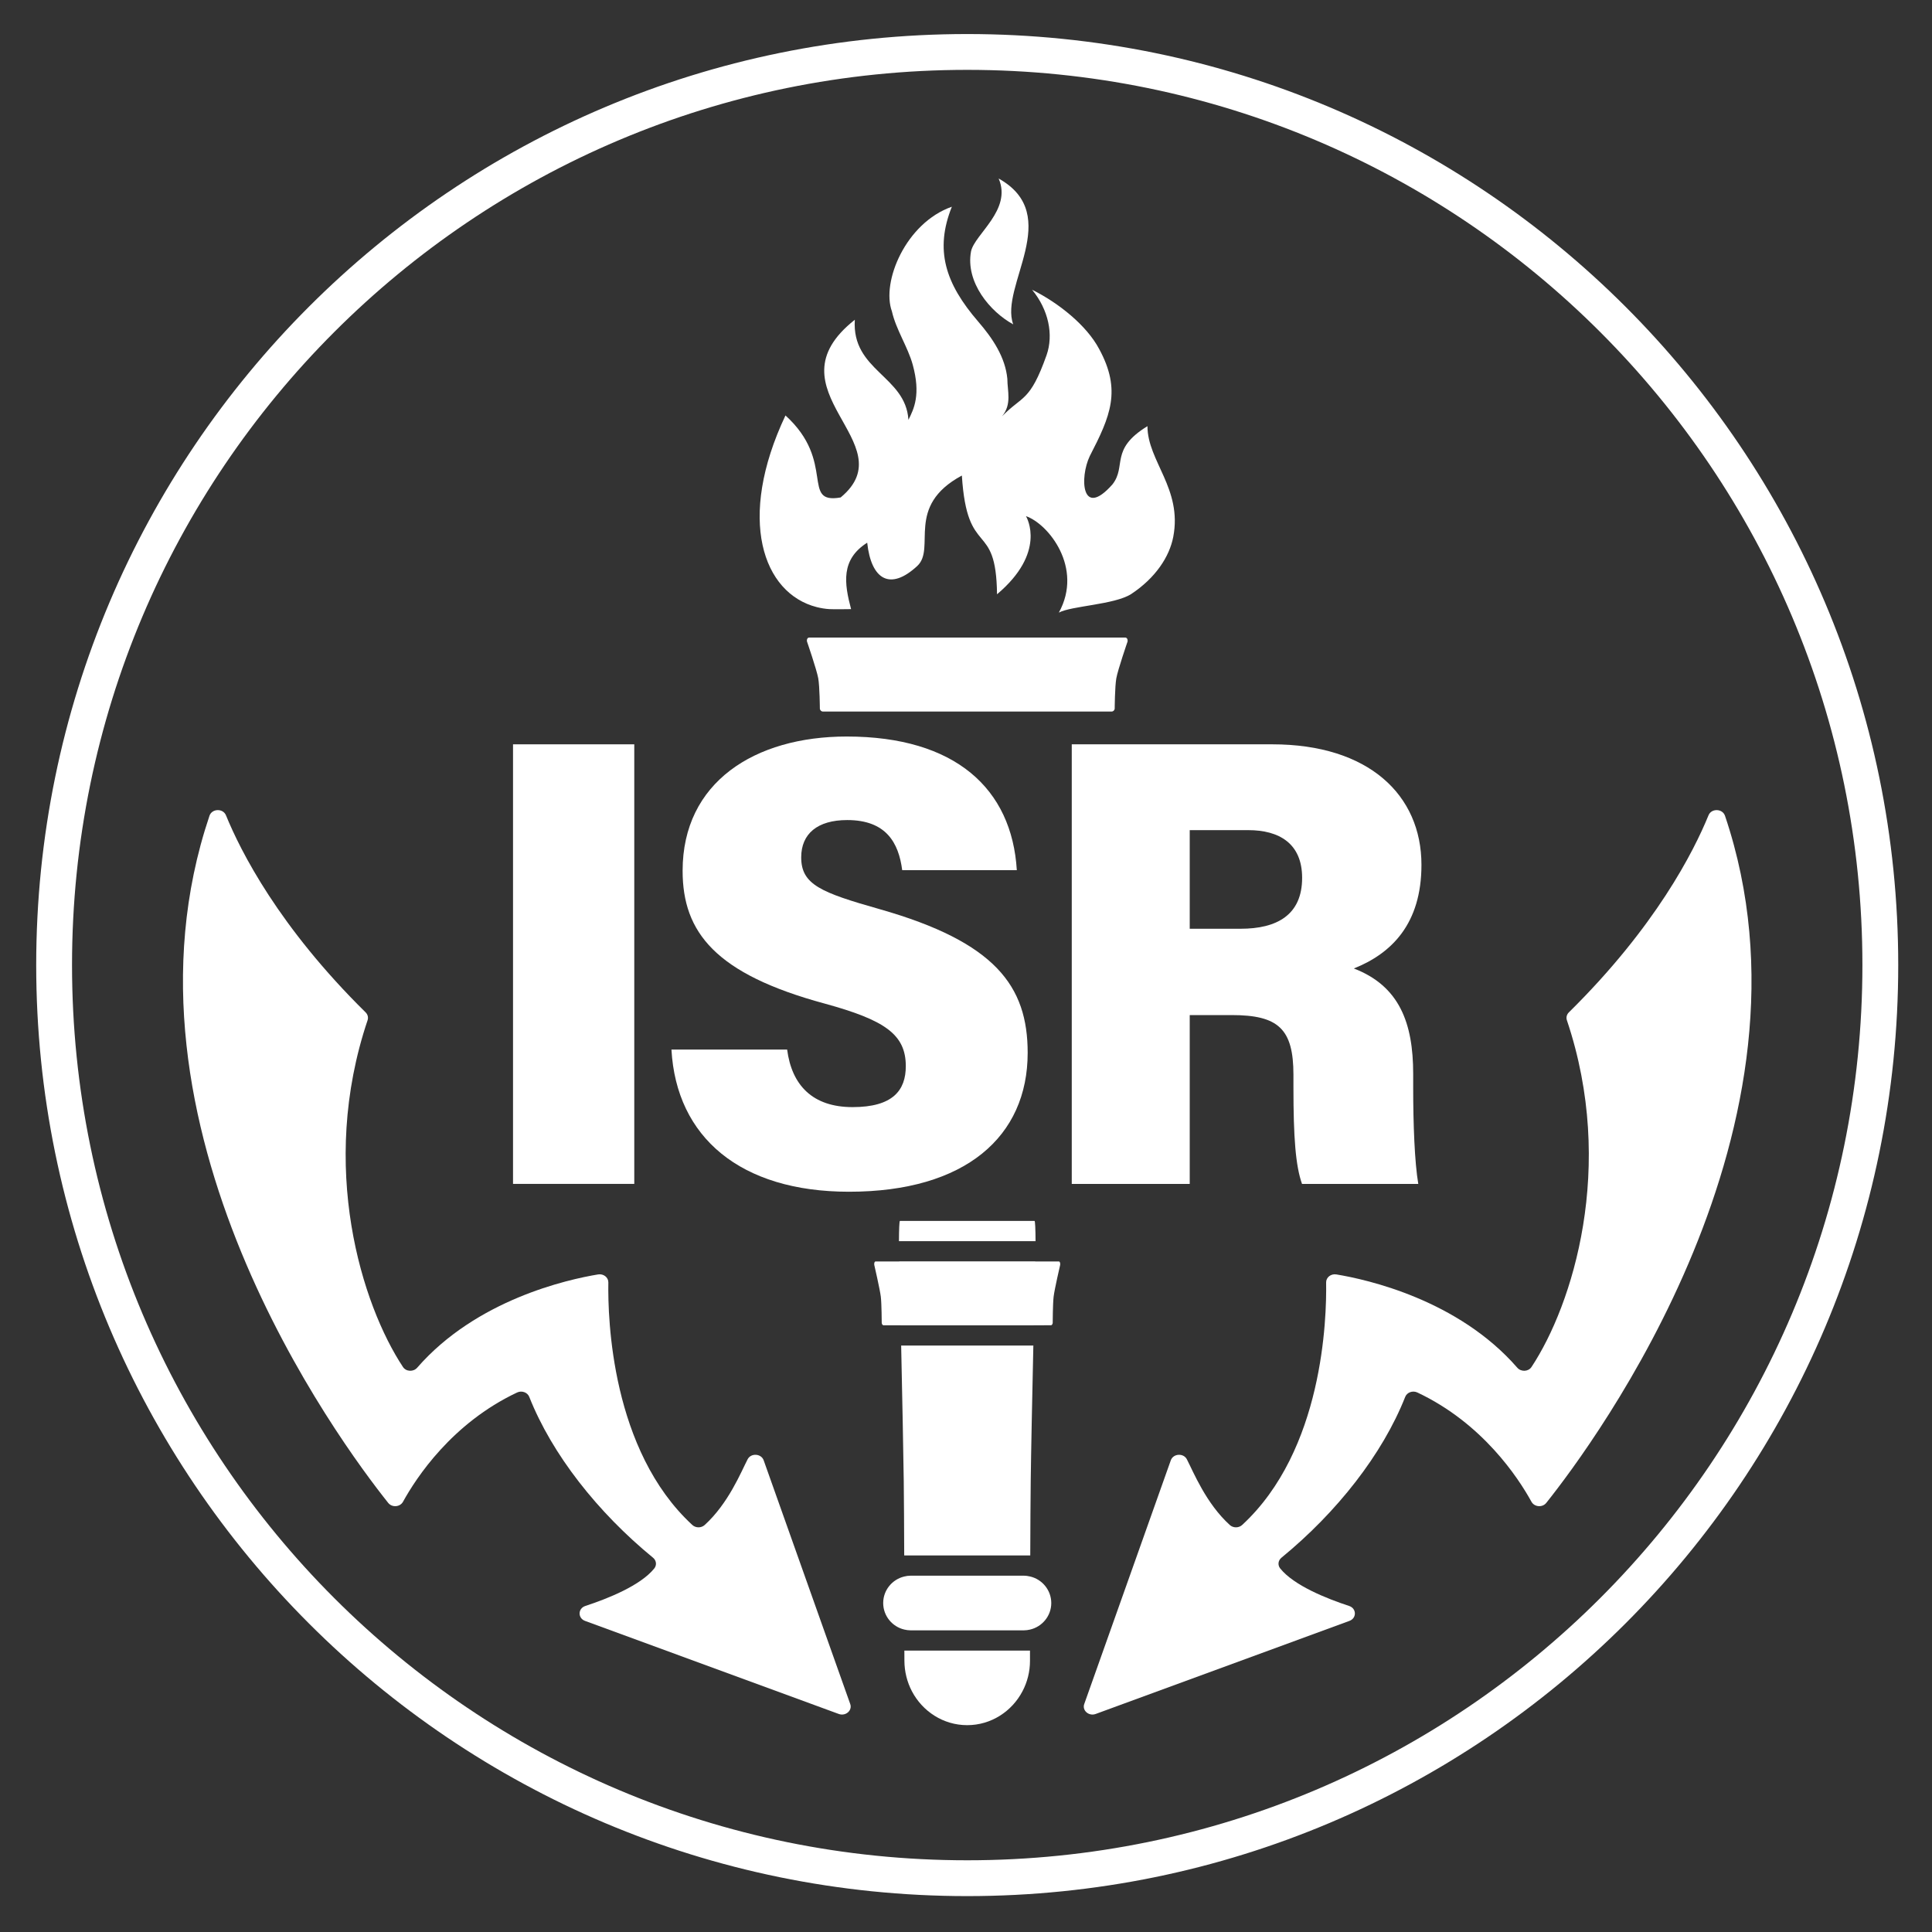<?xml version="1.0" encoding="utf-8"?>
<!-- Generator: Adobe Illustrator 28.0.0, SVG Export Plug-In . SVG Version: 6.00 Build 0)  -->
<svg version="1.1" id="Vrstva_1" xmlns="http://www.w3.org/2000/svg" xmlns:xlink="http://www.w3.org/1999/xlink" x="0px" y="0px"
	 viewBox="0 0 500 500" style="enable-background:new 0 0 500 500;" xml:space="preserve">
<rect x="0" y="0" width="500" height="500" fill="#333333" stroke="none"/>
<style type="text/css">
	.st0{fill:#FFFFFF;}
</style>
<g>
	<g>
		<path class="st0" d="M266.61,408c-0.52-0.12-1.06-0.21-1.62-0.21h-29.36c-0.56,0-1.09,0.08-1.61,0.21
			c-3.11,0.74-5.45,3.53-5.45,6.86c0,3.34,2.35,6.15,5.48,6.87c0.51,0.12,1.04,0.2,1.59,0.2H265c0.55,0,1.07-0.08,1.59-0.2
			c3.13-0.73,5.48-3.53,5.48-6.87C272.06,411.53,269.72,408.73,266.61,408z M234.06,412.11c0-0.01,0-0.03,0-0.04
			c0,0.03,0,0.06,0,0.09C234.06,412.14,234.06,412.12,234.06,412.11z"/>
		<g>
			<path class="st0" d="M267.74,315.97H256.8h-5.42h-2.12h-7.87h-8.49c-0.15,0-0.24,2.22-0.25,5.24h35.35
				C267.99,318.19,267.89,315.97,267.74,315.97z"/>
			<path class="st0" d="M233.89,383.27c0.06,4.56,0.09,11.76,0.12,19.28h32.62c0.03-7.52,0.06-14.72,0.12-19.28
				c0.08-7.01,0.39-21.86,0.68-35.04h-34.21C233.5,361.41,233.8,376.26,233.89,383.27z"/>
			<path class="st0" d="M274.04,326.47h-6.13c0-0.01,0-0.02,0-0.03h-35.19c0,0.01,0,0.02,0,0.03h-6.13c-0.25,0-0.4,0.4-0.33,0.89
				c0,0,1.45,6.27,1.69,8.2c0.22,1.84,0.24,6.82,0.24,6.82c0.04,0.33,0.24,0.6,0.44,0.6h4.46c0,0.01,0,0.01,0,0.02h34.44
				c0-0.01,0-0.01,0-0.02H272c0.2,0,0.4-0.27,0.44-0.6c0,0,0.02-4.98,0.24-6.82c0.23-1.93,1.69-8.2,1.69-8.2
				C274.43,326.87,274.29,326.47,274.04,326.47z"/>
			<path class="st0" d="M234.06,429.72c0,0.03,0,0.06,0,0.09c0.01,2.84,0.71,5.52,1.93,7.86c2.74,5.24,8.13,8.8,14.32,8.8
				c6.19,0,11.58-3.56,14.32-8.8c1.23-2.34,1.93-5.02,1.93-7.86c0-0.01,0-0.03,0-0.04c0-0.01,0-0.03,0-0.04c0-0.75,0-1.62,0-2.56
				h-32.51C234.06,428.11,234.06,428.97,234.06,429.72z"/>
		</g>
		<path class="st0" d="M250.32,8.81C117.25,8.81,9.37,116.69,9.37,249.76c0,133.07,107.87,240.95,240.94,240.95
			c133.07,0,240.95-107.87,240.95-240.95C491.26,116.69,383.39,8.81,250.32,8.81z M250.32,481.44
			c-127.95,0-231.68-103.73-231.68-231.68S122.36,18.08,250.32,18.08S481.99,121.8,481.99,249.76S378.27,481.44,250.32,481.44z"/>
		<path class="st0" d="M291.22,165h-25.68H252.8h-4.97h-18.48h-19.93c-0.43,0-0.68,0.46-0.57,1.03c0,0,2.51,7.28,2.91,9.51
			c0.38,2.14,0.42,7.91,0.42,7.91c0.07,0.39,0.41,0.7,0.76,0.7h16.42h14.97h12.01h9.21h22.17c0.35,0,0.69-0.31,0.76-0.7
			c0,0,0.04-5.78,0.42-7.91c0.4-2.24,2.91-9.51,2.91-9.51C291.9,165.46,291.64,165,291.22,165z"/>
		<g>
			<path class="st0" d="M274.03,158.54c6.4-11.61-2.73-22.99-8.51-24.96c0.3,0.52,5.29,9.44-7.49,20.22
				c-0.22-19.59-7.71-8.88-9.1-30.73c-14.82,7.98-6.58,18.81-11.55,23.41c-7.06,6.53-11.91,3.49-12.95-6.03
				c-6.87,4.36-5.94,10.52-4.17,17.19c-0.79,0.03-4.85,0.05-5.6,0h-0.02c-1.13-0.07-2.22-0.26-3.26-0.52
				c-13.95-3.54-20.76-22.81-8.1-49.6c13.2,11.98,3.84,23.05,14.28,21.22c17.07-14.15-19.43-27.74,3.67-45.99
				c-0.87,13.21,13.16,14.5,13.87,25.9c1.43-2.83,3.24-6.53,1.11-14.28c-1.28-4.63-4.31-9.04-5.38-13.78
				c-2.79-7.63,3.6-22.93,15.51-27.09c-4.48,11.2-1.72,19.83,6.82,29.73c3.73,4.31,7.01,9.2,7.54,14.8c0,3.17,1.22,6.56-1.37,9.71
				c5.27-5.42,7.19-3.63,11.52-15.83c1.86-5.3,0.51-11.76-3.75-16.93c6.93,3.44,14.14,9.27,17.34,15.3
				c5.87,10.76,2.92,17.43-2.41,27.76c-2.67,5.6-2.13,16.36,5.87,7.32c3.73-4.74-0.79-9.04,9.06-15.07c0,9.04,9.07,16.16,6.68,28.64
				c-0.98,5.11-4.55,10.63-10.94,14.84C288.3,156.51,277.31,156.79,274.03,158.54"/>
			<path class="st0" d="M262.22,83.94c-5.97-3.24-12.39-10.89-10.92-18.88c0.94-4.46,10.67-10.75,7.15-18.86
				C275.42,55.69,258.59,74.1,262.22,83.94z"/>
		</g>
		<g>
			<path class="st0" d="M164.15,192.63v113.76h-31.38V192.63H164.15z"/>
			<path class="st0" d="M203.71,271.62c1.2,9.25,6.6,14.9,16.94,14.9c10.46,0,13.77-4.38,13.77-10.6c0-8.23-5.44-11.92-20.94-16.18
				c-28.32-7.66-36.82-18.46-36.82-34.38c0-22.93,18.66-34.75,42.47-34.75c28.15,0,42.74,13.54,44.02,34.59h-29.66
				c-0.92-7.12-4.18-12.97-14.23-12.97c-7.72,0-11.91,3.56-11.91,9.65c0,7.04,5.07,9.09,20.27,13.4c30,8.53,38.34,19.92,38.34,37.19
				c0,21.65-16.1,35.95-46.24,35.95c-28.12,0-44.68-14.09-45.95-36.79H203.71z"/>
			<path class="st0" d="M307.9,262.7v43.7h-30.53V192.63h51.89c24.97,0,38.61,13.13,38.61,31.19c0,15.29-7.75,22.94-17.5,26.82
				c11.83,4.54,15.36,14.17,15.36,27.26v3.51c0,9.5,0.37,19.44,1.32,24.99h-30.09c-1.66-4.7-2.22-11.97-2.22-25.03v-3.21
				c0-11.89-3.9-15.46-15.99-15.46H307.9z M307.9,240.36h13.18c9.32,0,15.91-3.53,15.91-13.17c0-8.91-5.96-12.35-13.92-12.35H307.9
				V240.36z"/>
		</g>
		<g>
			<g>
				<path class="st0" d="M58.48,211c3.82,9.36,13.7,28.88,36.15,51.01c0.55,0.54,0.74,1.32,0.5,2.03
					c-12.78,37.96-1.45,73.71,9.16,89.74c0.81,1.23,2.71,1.3,3.68,0.18c15.31-17.59,38.87-22.83,46.83-24.14
					c1.39-0.23,2.66,0.77,2.64,2.07c-0.16,9.38,0.78,43.44,21.73,62.77c0.88,0.81,2.31,0.82,3.2,0.01c6.15-5.59,9.39-13.67,11.11-17
					c0.86-1.67,3.5-1.52,4.15,0.23l22.4,63.07c0.63,1.68-1.17,3.26-2.96,2.6l-65.65-24.08c-1.93-0.71-1.88-3.23,0.07-3.87
					c5.8-1.9,14.27-5.28,17.83-9.7c0.7-0.87,0.56-2.07-0.32-2.79c-14.33-11.74-26.15-26.75-32.03-41.63
					c-0.46-1.16-1.93-1.69-3.13-1.13c-16.88,7.95-26.12,22.07-29.54,28.28c-0.76,1.38-2.83,1.55-3.83,0.3
					c-12.7-15.93-73.26-97.74-46.26-177.82C54.85,209.23,57.72,209.15,58.48,211z"/>
			</g>
			<g>
				<path class="st0" d="M442.16,211c-3.82,9.36-13.7,28.88-36.15,51.01c-0.55,0.54-0.74,1.32-0.5,2.03
					c12.78,37.96,1.45,73.71-9.16,89.74c-0.81,1.23-2.71,1.3-3.68,0.18c-15.31-17.59-38.87-22.83-46.83-24.14
					c-1.39-0.23-2.66,0.77-2.64,2.07c0.16,9.38-0.78,43.44-21.73,62.77c-0.88,0.81-2.31,0.82-3.2,0.01
					c-6.15-5.59-9.39-13.67-11.11-17c-0.86-1.67-3.5-1.52-4.15,0.23l-22.4,63.07c-0.63,1.68,1.17,3.26,2.96,2.6l65.65-24.08
					c1.93-0.71,1.88-3.23-0.07-3.87c-5.8-1.9-14.27-5.28-17.83-9.7c-0.7-0.87-0.56-2.07,0.32-2.79
					c14.33-11.74,26.15-26.75,32.03-41.63c0.46-1.16,1.93-1.69,3.13-1.13c16.88,7.95,26.12,22.07,29.54,28.28
					c0.76,1.38,2.83,1.55,3.83,0.3c12.7-15.93,73.26-97.74,46.26-177.82C445.79,209.23,442.91,209.15,442.16,211z"/>
			</g>
		</g>
	</g>
</g>
</svg>
